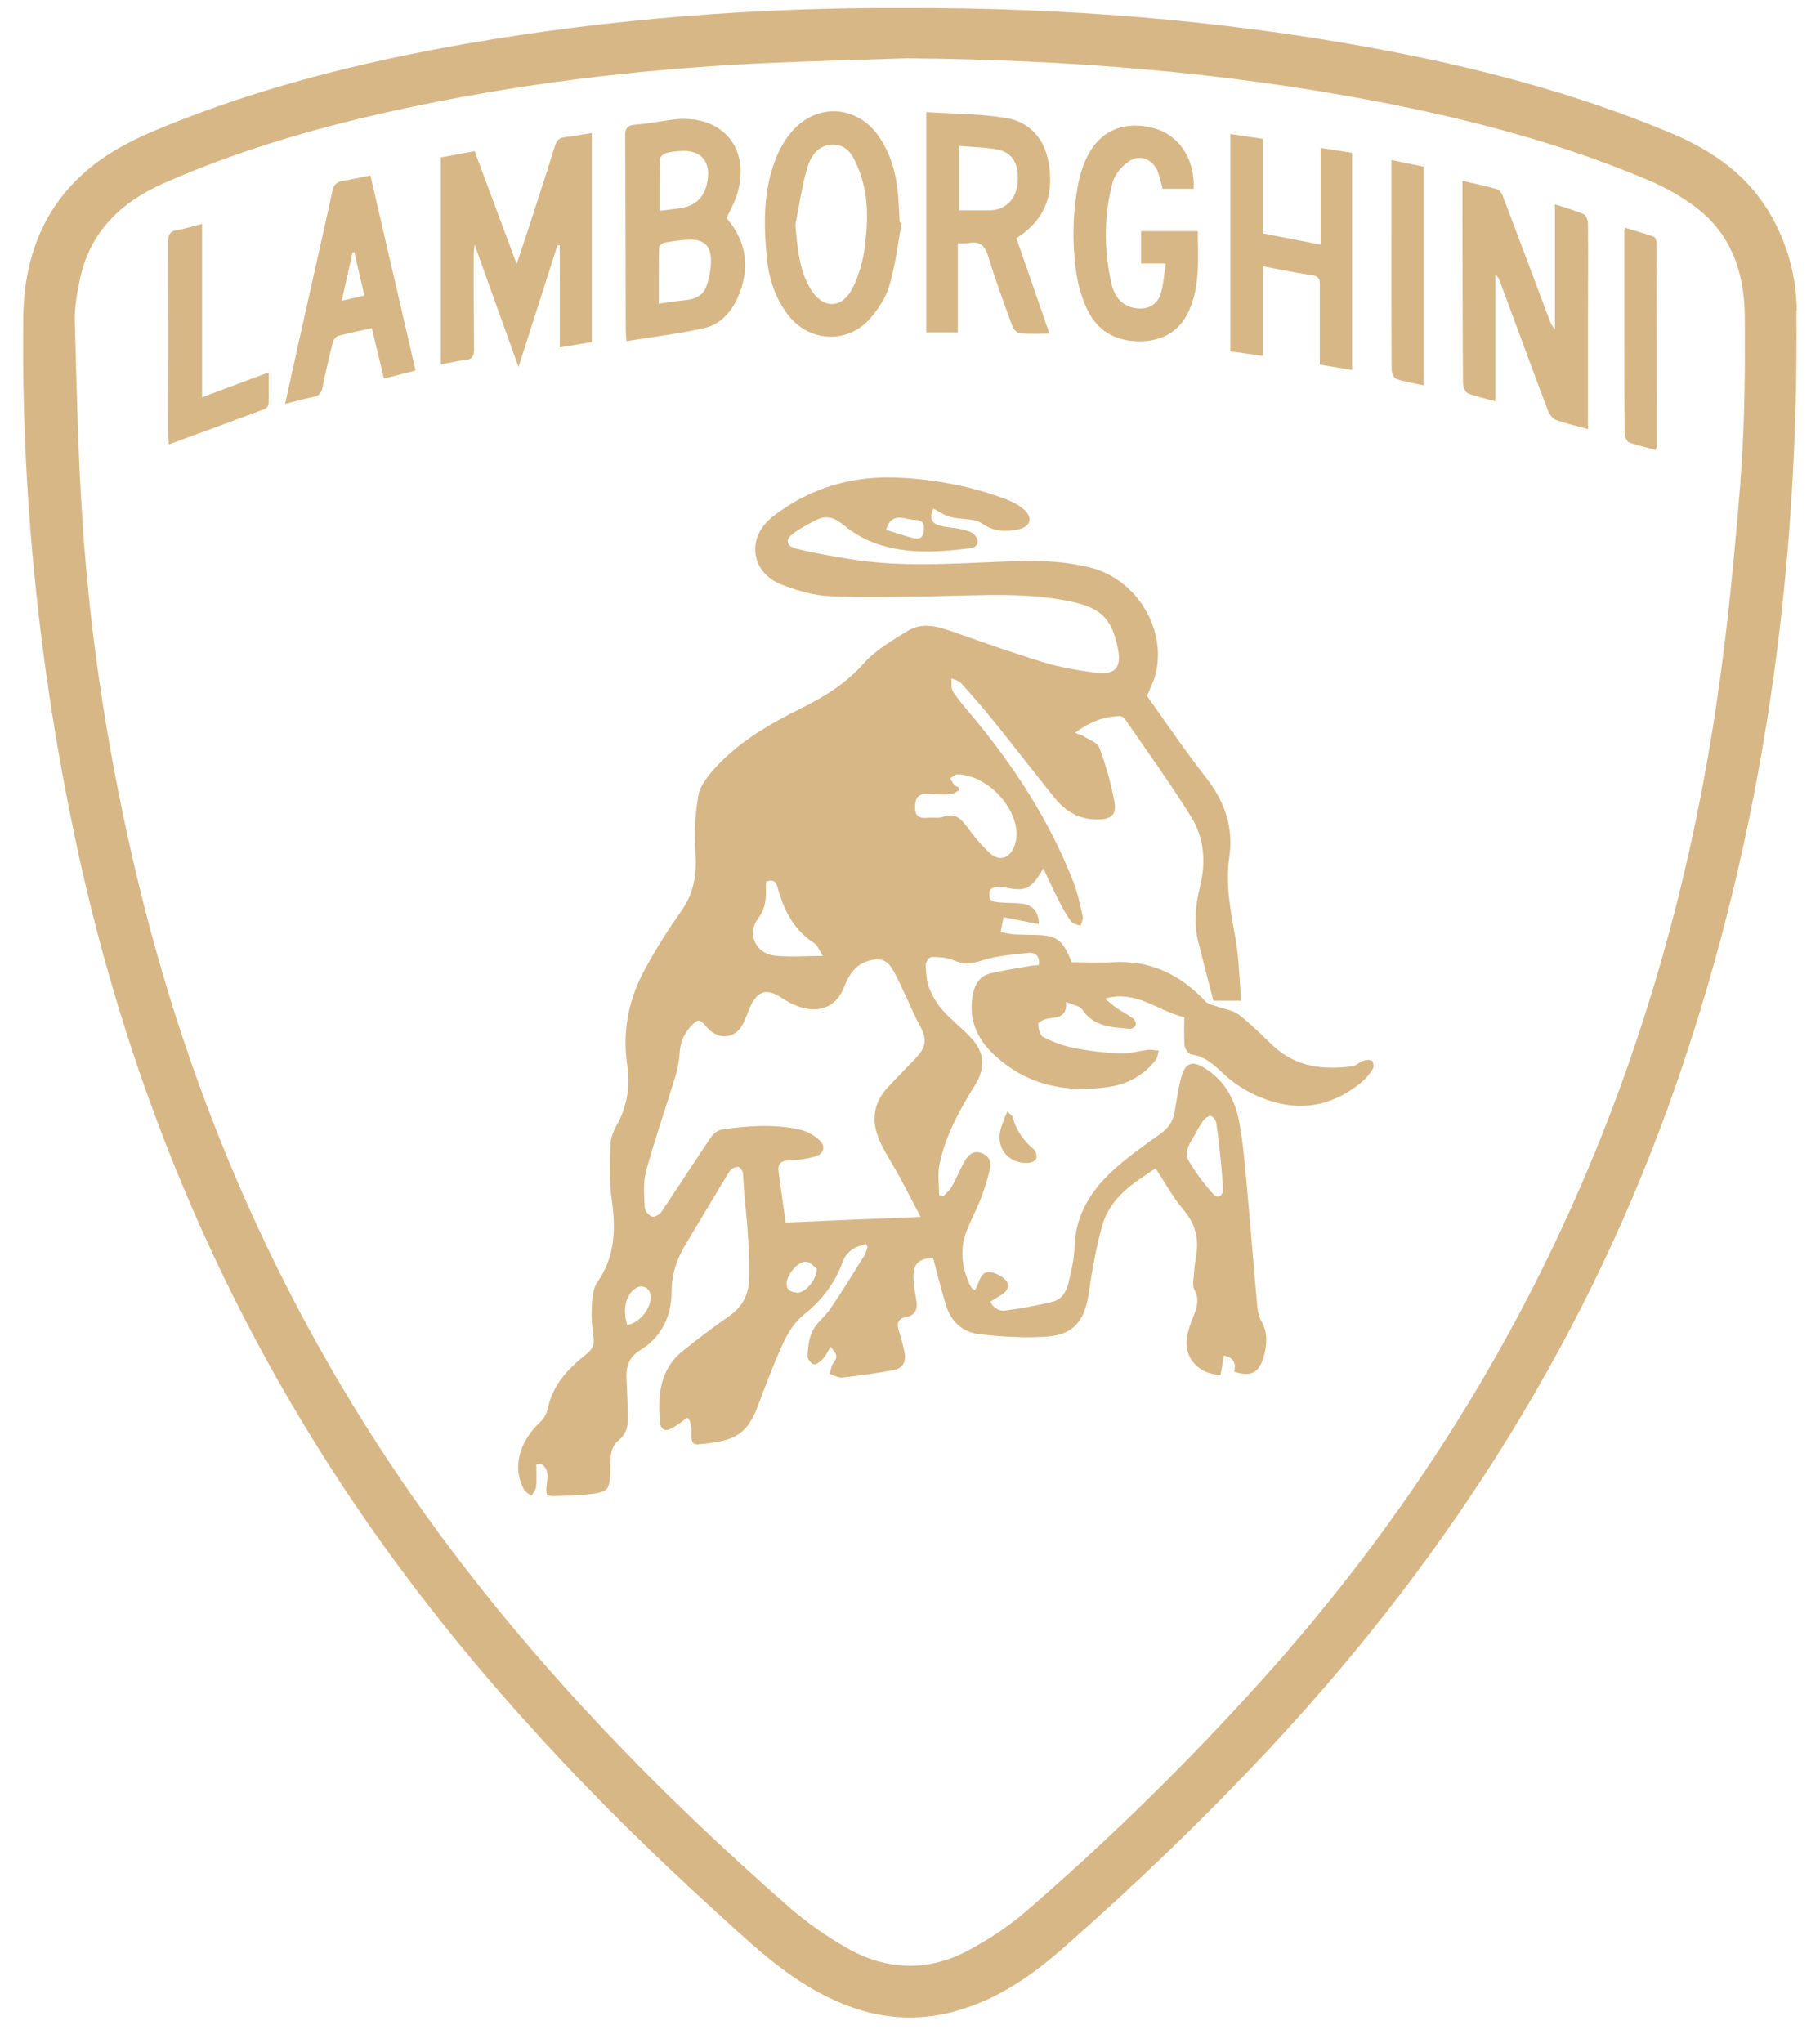 <?xml version="1.0" encoding="UTF-8"?> <svg xmlns="http://www.w3.org/2000/svg" id="a" width="118.99" height="133.56" viewBox="0 0 118.99 133.56"><path d="M117.47,20.31c-.02-2.14-.56-4.19-1.6-6.08-1.48-2.69-3.82-4.35-6.58-5.51-6.3-2.65-12.88-4.35-19.59-5.59-10.04-1.84-20.17-2.64-30.63-2.61-9.43-.04-19.05.68-28.6,2.34-6.76,1.18-13.39,2.83-19.76,5.43-1.75.71-3.44,1.52-4.9,2.74-3.04,2.54-4.25,5.93-4.29,9.76-.13,11.43,1.02,22.73,3.37,33.92,3.56,16.89,10.19,32.45,20.3,46.48,6.32,8.77,13.69,16.59,21.68,23.84,1.9,1.73,3.77,3.51,5.99,4.84,3,1.8,6.17,2.56,9.62,1.6,2.71-.75,4.96-2.3,7.04-4.13,4.79-4.21,9.39-8.63,13.73-13.3,11.75-12.65,20.75-26.98,26.4-43.34,5.64-16.32,7.95-33.17,7.8-50.39ZM113.79,31.49c-.41,5.06-.89,10.12-1.66,15.13-3.67,24.05-13.43,45.27-29.78,63.38-4.8,5.32-9.91,10.32-15.33,15-1.12.96-2.39,1.79-3.69,2.49-2.66,1.43-5.39,1.33-7.99-.16-1.32-.76-2.6-1.65-3.74-2.65-8.36-7.32-16.09-15.25-22.72-24.2-9.56-12.92-16.09-27.24-19.85-42.84-1.87-7.76-3.12-15.63-3.64-23.6-.29-4.35-.38-8.72-.5-13.08-.02-.87.14-1.77.32-2.63.63-3.14,2.67-5.1,5.49-6.35,4.78-2.11,9.77-3.57,14.86-4.7,7.97-1.77,16.05-2.75,24.2-3.14,3.17-.15,6.35-.22,9.52-.33,10.31.09,20.56.87,30.69,2.81,6.14,1.18,12.18,2.76,17.94,5.22,1.04.45,2.06,1.03,2.96,1.71,2.33,1.75,3.17,4.3,3.2,7.07.03,3.63,0,7.27-.29,10.88Z" fill="#d8b786"></path><path d="M108.24,29.41c-.58-.16-1.17-.28-1.73-.49-.15-.06-.28-.38-.29-.59-.02-2.05-.02-4.1-.02-6.15,0-2.35,0-4.7,0-7.06,0-.04.02-.08.05-.23.63.19,1.26.37,1.87.58.09.03.18.24.18.37.01,4.45.02,8.89.02,13.34,0,.06-.04.12-.08.23Z" fill="#d8b786"></path><path d="M103.82,28.05c-.78-.22-1.46-.36-2.1-.6-.23-.09-.43-.39-.53-.64-1.06-2.81-2.09-5.62-3.14-8.44-.06-.15-.12-.3-.29-.42v8.28c-.65-.18-1.24-.3-1.79-.52-.17-.07-.31-.42-.32-.64-.03-3.59-.03-7.17-.04-10.76,0-.8,0-1.6,0-2.49.81.19,1.56.34,2.3.56.17.05.3.33.38.54,1.01,2.64,2,5.29,2.99,7.94.09.23.19.46.38.67v-8.17c.68.22,1.3.39,1.89.65.15.07.27.4.27.61.02,2.01,0,4.02,0,6.03,0,2.2,0,4.41,0,6.61,0,.23,0,.47,0,.8Z" fill="#d8b786"></path><path d="M90.97,10.46c.77.16,1.44.3,2.11.44v14.29c-.63-.14-1.23-.22-1.8-.42-.16-.05-.3-.42-.3-.64-.02-3.85-.01-7.69-.01-11.54v-2.13Z" fill="#d8b786"></path><path d="M80.45,8.76c.72.11,1.4.21,2.12.32v6.18c1.25.24,2.47.48,3.77.73v-6.32c.73.11,1.38.21,2.06.32v14.2c-.69-.11-1.35-.22-2.11-.35,0-.44,0-.87,0-1.29,0-1.32,0-2.63,0-3.95,0-.36-.07-.54-.48-.6-1.06-.16-2.11-.38-3.24-.59v5.86c-.74-.11-1.41-.2-2.13-.3v-14.21Z" fill="#d8b786"></path><path d="M78.04,12.34h-2.03c-.1-.37-.17-.71-.28-1.03-.31-.89-1.2-1.28-1.96-.74-.44.31-.88.83-1.02,1.33-.58,2.16-.58,4.36-.11,6.54.18.84.6,1.53,1.56,1.7.82.14,1.49-.21,1.71-1.01.16-.59.2-1.21.31-1.91h-1.62v-2.11h3.71c0,1.77.18,3.57-.6,5.25-.58,1.27-1.67,1.91-3.05,1.95-1.52.05-2.79-.55-3.49-1.91-.43-.82-.7-1.77-.82-2.7-.27-1.95-.22-3.92.18-5.86.09-.42.22-.84.38-1.23.79-1.93,2.37-2.74,4.38-2.27,1.74.41,2.85,2,2.75,4.01Z" fill="#d8b786"></path><path d="M67.01,15.17c1.49-1.18,1.86-2.75,1.55-4.53-.27-1.56-1.23-2.66-2.75-2.92-1.7-.29-3.46-.27-5.25-.39v14.4h2.06v-5.81c.3-.01.53,0,.76-.04.69-.11,1.01.17,1.22.85.47,1.55,1.03,3.07,1.59,4.59.07.19.3.45.48.47.62.06,1.24.02,1.94.02-.73-2.12-1.44-4.18-2.16-6.24.21-.15.39-.26.56-.39ZM64.68,13.75h-1.98v-4.21c.89.08,1.75.08,2.58.25.99.21,1.4,1.09,1.23,2.31-.14,1.01-.84,1.65-1.82,1.65Z" fill="#d8b786"></path><path d="M58.82,14.52c-.04-.65-.06-1.3-.12-1.94-.13-1.31-.48-2.55-1.23-3.64-1.41-2.07-4.07-2.24-5.7-.34-.39.45-.71.99-.95,1.53-.9,2.09-.9,4.29-.71,6.5.13,1.47.53,2.85,1.46,4.02,1.37,1.71,3.81,1.84,5.28.21.56-.63,1.07-1.4,1.3-2.2.39-1.33.55-2.73.8-4.11-.05,0-.09-.02-.14-.03ZM56.56,16.03c-.12.96-.39,1.96-.83,2.82-.71,1.4-2,1.34-2.78-.03-.58-1.01-.79-2.12-.95-4.11.24-1.22.41-2.46.75-3.65.23-.8.69-1.61,1.72-1.6,1.01,0,1.35.83,1.66,1.59.65,1.61.64,3.31.42,4.98Z" fill="#d8b786"></path><path d="M47.49,14.28c.22-.48.46-.91.63-1.37,1.09-3.12-.86-5.51-4.14-5.09-.81.11-1.62.27-2.44.33-.53.04-.67.24-.67.75.03,4.23.03,8.47.04,12.7,0,.19.02.37.05.7,1.73-.28,3.42-.48,5.08-.85,1.01-.22,1.73-1,2.16-1.93.86-1.9.66-3.68-.69-5.25ZM43.14,10.4c0-.13.22-.33.37-.38.33-.1.68-.13,1.02-.15,1.27-.08,1.94.66,1.73,1.93-.18,1.13-.83,1.72-1.98,1.84-.36.04-.72.09-1.16.14,0-1.19-.01-2.28.02-3.38ZM46.17,18.74c-.18.52-.67.81-1.27.87-.6.06-1.19.15-1.83.24,0-1.25-.01-2.46.02-3.66,0-.12.22-.31.36-.33.53-.1,1.07-.17,1.6-.19.89-.04,1.38.33,1.43,1.22.03.62-.1,1.28-.31,1.86Z" fill="#d8b786"></path><path d="M28.82,23.83v-13.54c.74-.14,1.45-.27,2.21-.41.91,2.43,1.8,4.82,2.75,7.38.3-.91.55-1.66.8-2.41.57-1.77,1.15-3.53,1.7-5.3.11-.35.27-.54.65-.58.57-.06,1.14-.18,1.76-.27v13.66c-.67.11-1.34.23-2.09.35v-6.66l-.15-.03c-.83,2.61-1.67,5.21-2.55,7.97-.97-2.7-1.89-5.25-2.87-8-.03.33-.06.48-.06.63,0,2.07,0,4.15.02,6.22,0,.46-.12.66-.59.7-.51.05-1.01.18-1.58.29Z" fill="#d8b786"></path><path d="M24.2,11.47c-.64.13-1.2.26-1.77.35-.42.06-.61.25-.7.68-.71,3.25-1.45,6.49-2.17,9.73-.3,1.36-.6,2.72-.92,4.17.68-.17,1.26-.34,1.85-.45.38-.08.53-.29.6-.64.2-.97.42-1.94.66-2.9.04-.17.2-.41.35-.45.72-.2,1.46-.34,2.21-.51.27,1.13.52,2.18.79,3.3.71-.18,1.35-.35,2.07-.53-.99-4.27-1.96-8.48-2.95-12.74ZM22.34,19.67c.26-1.14.48-2.15.71-3.17.04,0,.08,0,.12,0,.21.92.42,1.83.65,2.82-.47.11-.92.21-1.48.34Z" fill="#d8b786"></path><path d="M13.21,14.64v11.33c1.47-.55,2.87-1.07,4.36-1.63,0,.74.01,1.4-.01,2.06,0,.12-.13.29-.23.33-2.08.78-4.16,1.54-6.29,2.32-.02-.24-.04-.41-.04-.57,0-4.23.01-8.46,0-12.69,0-.44.09-.67.56-.75.53-.08,1.04-.25,1.65-.4Z" fill="#d8b786"></path><path d="M89.67,69.35c-.1-.1-.39-.06-.56,0-.24.08-.44.32-.67.35-1.91.26-3.71.06-5.2-1.33-.74-.69-1.45-1.43-2.25-2.04-.4-.31-.98-.37-1.48-.55-.24-.09-.53-.14-.69-.31-1.64-1.75-3.6-2.71-6.05-2.57-.9.05-1.81,0-2.71,0-.55-1.42-.94-1.73-2.22-1.78-.52-.02-1.04-.01-1.56-.04-.27-.02-.54-.09-.86-.15.06-.32.11-.57.19-.97.8.16,1.55.3,2.31.45,0-.71-.31-1.17-.96-1.31-.48-.1-.98-.05-1.47-.1-.26-.02-.59-.03-.73-.19-.12-.13-.1-.6.02-.69.2-.15.55-.19.81-.13,1.45.32,1.81.18,2.62-1.22.38.81.71,1.52,1.07,2.22.22.44.47.87.76,1.26.12.15.4.19.6.27.05-.2.19-.41.15-.59-.17-.75-.32-1.52-.6-2.24-1.56-4.03-3.89-7.6-6.65-10.91-.43-.51-.88-1.02-1.24-1.58-.14-.22-.07-.57-.1-.86.22.11.5.16.65.33.75.84,1.49,1.69,2.19,2.56,1.31,1.63,2.59,3.29,3.91,4.93.71.88,1.61,1.42,2.79,1.41.89,0,1.28-.29,1.12-1.16-.22-1.2-.56-2.39-.99-3.54-.12-.34-.69-.52-1.06-.76-.11-.07-.26-.1-.53-.2.96-.72,1.89-1.08,2.95-1.1.12,0,.28.13.35.24,1.44,2.1,2.94,4.16,4.28,6.32.86,1.38,1,2.96.6,4.57-.29,1.18-.43,2.38-.13,3.59.33,1.31.67,2.61,1,3.89h1.82c-.12-1.36-.14-2.66-.35-3.93-.31-1.81-.71-3.59-.43-5.46.28-1.91-.28-3.6-1.48-5.14-1.38-1.77-2.64-3.63-3.9-5.39.22-.55.47-1.01.58-1.51.68-2.89-1.25-6.12-4.29-6.89-1.4-.35-2.91-.46-4.36-.43-3.84.09-7.69.51-11.52-.15-1.13-.19-2.26-.38-3.36-.66-.67-.18-.72-.59-.16-1,.47-.34.99-.62,1.51-.88.6-.3,1.14-.16,1.67.27.52.42,1.08.8,1.68,1.07,2.14.94,4.39.8,6.64.53.56-.07.71-.43.35-.87-.18-.22-.56-.31-.87-.38-.5-.12-1.03-.11-1.5-.27-.5-.16-.6-.56-.33-1.08,1.05.61,1.05.59,2.35.71.31.03.65.13.9.31.75.5,1.54.51,2.37.32.71-.17.88-.74.34-1.24-.34-.31-.78-.55-1.21-.71-2.22-.84-4.53-1.28-6.89-1.41-3.07-.17-5.85.61-8.32,2.5-1.84,1.41-1.49,3.73.59,4.51.98.37,2.03.69,3.06.73,2.37.1,4.75.04,7.13,0,2.87-.05,5.74-.25,8.6.34,2.02.42,2.74,1.1,3.14,3.1.25,1.23-.19,1.74-1.45,1.57-1.11-.15-2.23-.33-3.3-.65-1.98-.6-3.93-1.29-5.89-1.98-1.04-.37-2.1-.73-3.12-.1-1.01.62-2.08,1.24-2.85,2.11-1.16,1.3-2.54,2.17-4.06,2.92-2.06,1.02-4.05,2.17-5.63,3.88-.48.53-1.01,1.18-1.13,1.84-.22,1.21-.27,2.49-.19,3.73.09,1.39-.09,2.63-.91,3.8-.93,1.32-1.81,2.7-2.55,4.13-.95,1.84-1.31,3.87-1.01,5.92.22,1.47,0,2.77-.71,4.04-.21.37-.37.81-.38,1.22-.03,1.18-.09,2.38.08,3.54.28,1.95.24,3.77-.95,5.46-.29.42-.32,1.06-.35,1.61-.03.64.01,1.3.11,1.94.08.51-.05.8-.46,1.13-1.18.93-2.21,2-2.53,3.57-.06.3-.24.64-.47.85-1.42,1.32-1.86,3.02-1.08,4.44.1.18.33.28.49.41.11-.2.28-.39.3-.59.05-.48.01-.97.01-1.46.1-.02.2-.03.3-.05.81.48.19,1.37.41,2.06.13.02.27.06.42.05.69-.02,1.39-.02,2.07-.09,1.58-.17,1.61-.22,1.64-1.82.01-.63,0-1.29.54-1.73.47-.38.62-.87.61-1.43-.02-.84-.04-1.68-.09-2.52-.05-.83.12-1.47.9-1.95,1.4-.86,2.04-2.22,2.05-3.83,0-1.13.33-2.1.89-3.04.97-1.61,1.92-3.23,2.9-4.83.1-.16.36-.27.56-.28.1,0,.3.25.31.4.13,2.29.48,4.56.41,6.87-.03,1.2-.5,1.93-1.41,2.56-1.01.7-1.99,1.45-2.95,2.22-1.5,1.22-1.62,2.91-1.47,4.67.04.41.32.59.69.41.38-.19.72-.47,1.11-.73q.26.22.26,1.05c0,.33-.04.73.44.69,1.97-.19,3.08-.38,3.84-2.36.55-1.45,1.09-2.91,1.74-4.32.31-.67.76-1.35,1.33-1.8,1.17-.94,2.02-2.04,2.53-3.44.25-.7.83-1.04,1.55-1.16.04.1.08.14.07.18-.05.16-.08.35-.16.49-.74,1.18-1.47,2.38-2.25,3.53-.35.52-.89.91-1.17,1.46-.25.48-.3,1.09-.34,1.65-.01.18.25.51.42.54.18.02.44-.2.6-.37.19-.21.31-.48.49-.78.32.37.54.62.21,1.02-.16.19-.18.49-.27.75.28.09.56.27.83.24,1.12-.12,2.23-.28,3.33-.48.61-.11.86-.53.74-1.15-.09-.46-.22-.92-.36-1.38-.16-.5-.11-.84.48-.95.59-.11.74-.52.65-1.07-.07-.47-.17-.94-.19-1.41-.05-.97.32-1.33,1.28-1.39.29,1.07.54,2.13.87,3.17.33,1.04,1.1,1.71,2.16,1.83,1.45.16,2.93.26,4.38.16,1.76-.11,2.5-1.03,2.76-2.78.23-1.51.48-3.03.9-4.5.51-1.8,2.01-2.76,3.48-3.72.63.95,1.14,1.9,1.82,2.7.75.88,1.02,1.82.84,2.93-.06.38-.12.77-.14,1.16-.02.38-.14.85.02,1.14.34.63.16,1.16-.06,1.73-.15.38-.3.76-.39,1.16-.21.9.08,1.7.7,2.18.05.04.11.08.17.12.06.04.12.07.18.11.06.03.13.06.2.09.1.04.21.08.32.1.18.05.38.07.59.08.07-.41.14-.82.22-1.26.69.14.79.55.67,1.05,1.08.36,1.61.08,1.91-.92.24-.82.31-1.6-.13-2.38-.15-.25-.23-.57-.26-.86-.23-2.53-.43-5.07-.66-7.61-.14-1.5-.25-3.02-.52-4.5-.26-1.43-.9-2.7-2.19-3.53-.89-.58-1.36-.42-1.63.62-.19.73-.29,1.48-.42,2.23-.11.63-.45,1.07-.98,1.44-1.04.73-2.08,1.48-3.02,2.33-1.48,1.35-2.49,2.96-2.54,5.06-.02.75-.21,1.5-.37,2.23-.13.59-.43,1.16-1.04,1.31-1.02.26-2.06.44-3.1.58-.51.07-.85-.26-.99-.57.44-.32.98-.51,1.11-.86.18-.48-.32-.8-.76-.98-1.04-.43-1.02.58-1.37,1.09-.09-.07-.16-.09-.19-.14-.06-.09-.12-.18-.16-.28-.52-1.15-.64-2.33-.16-3.52.28-.7.64-1.37.91-2.07.24-.62.44-1.26.59-1.91.12-.49-.07-.9-.6-1.07-.52-.16-.83.16-1.05.55-.31.54-.54,1.13-.85,1.67-.13.24-.36.42-.55.63-.09-.03-.18-.06-.27-.08,0-.67-.11-1.36.02-2,.38-1.86,1.29-3.52,2.28-5.12.71-1.13.73-2.13-.18-3.13-.59-.65-1.32-1.19-1.9-1.85-.37-.42-.67-.93-.87-1.45-.18-.47-.21-1.02-.23-1.53,0-.17.24-.49.37-.49.48,0,1,.02,1.43.21.64.27,1.17.25,1.84.03.98-.32,2.05-.4,3.09-.51.47-.05.75.25.67.8-.18.02-.35.02-.52.05-.87.15-1.75.28-2.61.48-.66.16-1.02.61-1.17,1.31-.32,1.58.17,2.86,1.29,3.94,2.13,2.05,4.72,2.59,7.56,2.19,1.25-.18,2.29-.76,3.08-1.75.13-.16.15-.42.22-.63-.24-.02-.48-.07-.72-.05-.62.07-1.23.27-1.84.24-1.01-.05-2.03-.17-3.02-.37-.69-.13-1.37-.39-1.99-.71-.21-.11-.31-.56-.32-.86,0-.11.39-.3.62-.34.6-.1,1.28-.05,1.2-1.1.45.21.9.26,1.06.51.77,1.14,1.95,1.15,3.11,1.26.13.01.35-.13.38-.24.04-.13-.05-.36-.16-.44-.35-.26-.74-.45-1.09-.69-.25-.17-.47-.38-.76-.61,2.05-.59,3.46.81,5.19,1.22,0,.6-.04,1.23.02,1.85.02.21.26.56.43.58.83.11,1.41.6,1.98,1.14.95.92,2.07,1.56,3.33,1.94,2.16.65,4.1.16,5.82-1.26.29-.24.55-.56.75-.88.08-.13.03-.46-.08-.57ZM59.09,33.87c.25.05.51.11.76.12.55.02.6.33.54.78-.07.47-.38.48-.71.4-.58-.15-1.14-.34-1.75-.53.2-.7.59-.88,1.16-.77ZM78.04,74.31c.2-.36.39-.72.63-1.05.11-.15.36-.34.5-.31.15.04.32.3.35.48.13.83.21,1.67.3,2.51.06.58.1,1.16.14,1.74.05.45-.33.72-.61.41-.62-.67-1.17-1.43-1.64-2.21-.33-.54.05-1.08.33-1.57ZM49.55,60.06c.52-.68.55-1.34.52-2.09,0-.11.01-.21.02-.34.4-.13.63-.08.75.39.4,1.47,1.05,2.78,2.4,3.64.22.14.33.48.55.83-1.16,0-2.18.09-3.17-.02-1.2-.14-1.81-1.44-1.07-2.4ZM41.01,86.62c-.32-1.01-.1-1.97.53-2.39.43-.29.93-.07.99.45.1.78-.68,1.79-1.52,1.94ZM52.09,84.5c-.35-.02-.69-.15-.66-.62.04-.62.8-1.48,1.31-1.39.28.04.51.34.66.45-.02.79-.79,1.6-1.32,1.57ZM57.4,74.32c.36.89.92,1.7,1.38,2.55.45.84.89,1.7,1.41,2.68-3.03.12-5.85.24-8.82.37-.16-1.14-.33-2.24-.47-3.34-.06-.5.17-.72.72-.73.55,0,1.12-.09,1.66-.24.59-.17.73-.67.28-1.09-.35-.32-.82-.58-1.28-.68-1.69-.37-3.4-.25-5.09,0-.27.04-.58.3-.74.55-1.09,1.6-2.13,3.24-3.21,4.84-.12.18-.47.36-.62.3-.21-.08-.46-.38-.47-.6-.03-.79-.11-1.62.09-2.37.55-2.02,1.24-3.99,1.85-5.99.17-.55.31-1.13.34-1.7.04-.69.26-1.25.71-1.75.48-.53.58-.54,1.04,0,.14.16.3.32.48.42.7.41,1.5.18,1.88-.54.21-.4.35-.84.54-1.25.48-1.01,1.09-1.14,2.02-.52.46.3.98.57,1.51.68,1.22.26,2.12-.23,2.58-1.4.32-.79.7-1.43,1.6-1.7.64-.19,1.14-.1,1.48.43.34.52.58,1.1.85,1.66.33.67.6,1.38.96,2.03.55.99.52,1.49-.27,2.31-.59.6-1.17,1.21-1.75,1.82-.88.94-1.12,2.07-.65,3.24ZM63.21,54.04c-.41-.57-.8-.91-1.55-.64-.31.11-.69.02-1.03.06-.58.06-.84-.16-.8-.76.03-.62.22-.82.9-.8.45.01.91.06,1.36.03.21-.01.42-.17.63-.26-.02-.07-.04-.14-.06-.21-.09-.05-.21-.07-.27-.15-.11-.13-.18-.29-.27-.43.15-.09.31-.26.46-.26,1.87.03,3.84,2,3.88,3.88,0,.29-.06.61-.17.88-.3.74-.96.94-1.55.41-.57-.52-1.07-1.12-1.52-1.75Z" fill="#d8b786"></path><path d="M65.86,72.65c.18.2.31.27.34.38.24.85.71,1.55,1.4,2.11.14.11.2.44.14.62-.04.13-.34.25-.52.26-1.33.07-2.17-1.03-1.77-2.3.1-.33.25-.65.41-1.07Z" fill="#d8b786"></path></svg> 